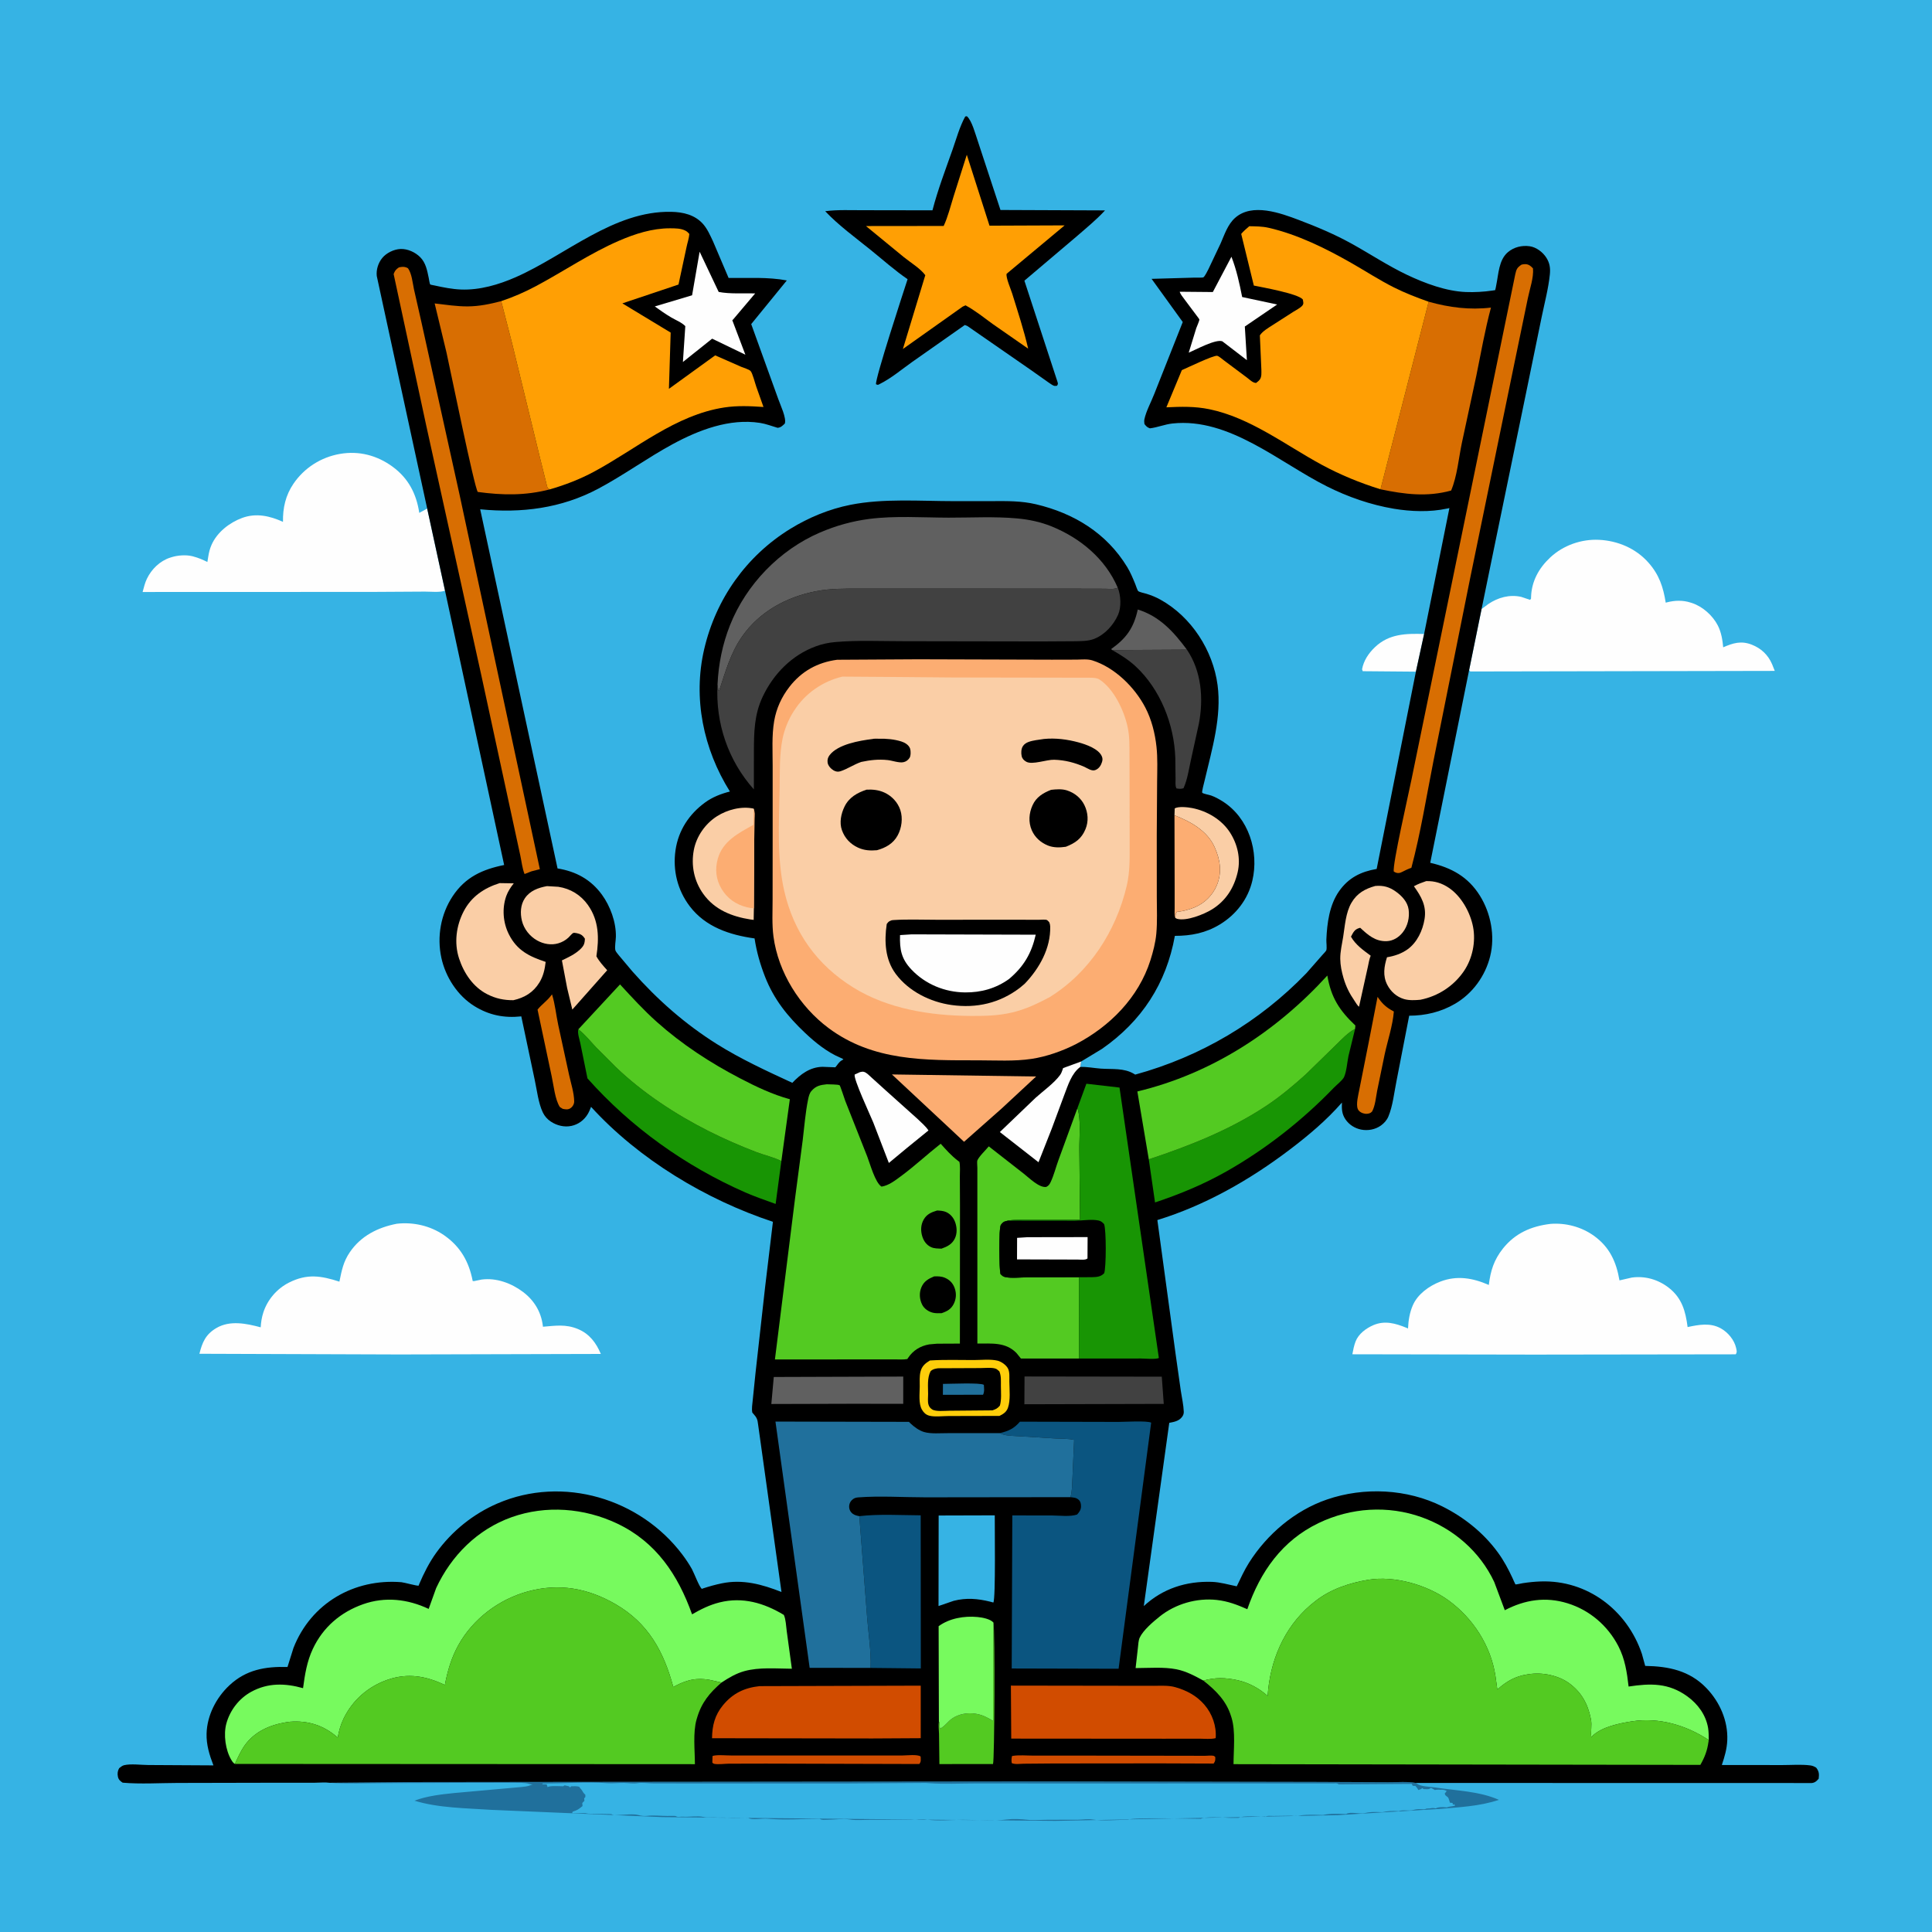<svg version="1.1" xmlns="http://www.w3.org/2000/svg" style="display: block;" viewBox="0 0 2048 2048" width="1024" height="1024">
<path transform="translate(0,0)" fill="rgb(54,179,228)" d="M -0 -0 L 2048 0 L 2048 2048 L -0 2048 L -0 -0 z"/>
<path transform="translate(0,0)" fill="rgb(254,254,254)" d="M 1500.91 711.977 L 1444.58 711.5 L 1443.84 709.5 C 1445.45 700.369 1450.77 692.459 1457.38 686.134 C 1472.36 671.798 1490.29 671.496 1509.61 672.051 L 1500.91 711.977 z"/>
<path transform="translate(0,0)" fill="rgb(32,112,156)" d="M 349.493 1889.83 L 430.422 1889.07 L 589.727 1888.88 L 1113.59 1888.34 L 1392.44 1888.87 L 1471.42 1889.22 C 1480.4 1889.33 1492.22 1888.23 1500.86 1890 L 1501.75 1890.63 C 1506.59 1894.13 1515.55 1893.88 1521.53 1894.8 C 1543.54 1898.19 1568.36 1898.74 1588.9 1907.91 C 1568.48 1914.81 1546.77 1915.7 1525.42 1917.57 L 1418.5 1924.1 L 1118.93 1930.2 L 701.843 1926.21 L 520.625 1918.51 C 494.247 1916.69 464.662 1916.61 439.312 1908.78 C 452.77 1903.78 467.302 1902.16 481.5 1900.69 L 528.156 1896.5 L 552.619 1894.31 C 555.468 1893.93 559.408 1893.75 562 1892.51 C 566.194 1890.5 574.547 1891.51 579.5 1891.51 L 580.49 1894.5 C 582.387 1892.64 593.753 1893.51 597 1893.51 L 598.5 1892.51 L 603 1893.51 L 604.25 1894.75 L 605.5 1893.51 C 608.367 1893.47 611.199 1893.26 613.995 1894.01 L 615 1895.51 C 616.04 1896.82 616.536 1897.07 617.458 1898.72 C 618.152 1899.96 618.566 1900.67 619.615 1901.72 L 620.49 1902.5 L 620.49 1905 L 619.25 1906.25 L 619.49 1909 L 617.25 1911.25 L 617.49 1914.5 C 615.527 1916.09 613.323 1917.96 610.995 1918.99 L 607 1920.49 L 606.5 1922 L 620.5 1922 C 625.108 1923.19 628.363 1922.45 633 1922.76 L 648 1923 C 650.332 1924.55 652.58 1923.98 655.345 1923.97 C 661.092 1923.95 671.208 1922.51 676.5 1924 C 679.772 1924.92 682.693 1925.31 686.174 1924.89 C 692.965 1924.06 700.585 1925.03 707.5 1925 C 710.365 1924.99 713.1 1924.85 716 1925 C 718.65 1926.77 720.968 1925.54 724 1925.76 C 730.578 1926.22 739.293 1924.63 745.5 1926 C 750.503 1927.11 753.997 1926.13 758.875 1926.61 C 762.244 1926.94 765.657 1926.44 769 1926.76 C 776.861 1927.5 785.08 1927.02 793 1927 C 797.089 1929.73 808.091 1927.36 813.25 1927.87 C 831.214 1929.63 850.852 1928.01 869 1928 C 871.352 1929.57 873.696 1929.01 876.483 1929.01 C 884.142 1929.02 893.655 1927.54 901 1928.74 C 907.768 1929.85 915.599 1929.04 922.546 1929.05 L 965.5 1929 C 970.814 1928.95 976.811 1927.9 982 1928.74 C 993.87 1930.68 1008.77 1929.05 1020.93 1929.05 C 1035.63 1929.04 1052.54 1930.65 1067 1928.76 C 1073.79 1927.87 1081.72 1928.25 1088.5 1929 C 1095.63 1929.79 1103.7 1929.05 1110.92 1929.05 L 1142.91 1928.98 C 1147.77 1928.89 1153.23 1927.96 1158 1928.74 C 1169.62 1930.64 1184.07 1929.03 1196 1929 C 1200.11 1926.26 1262.9 1928.08 1273 1928 C 1276.3 1925.8 1294.07 1926.3 1299 1926.76 C 1303.65 1927.19 1308.33 1927.02 1313 1927 C 1316.9 1924.4 1335.58 1925.7 1341 1926 C 1343.38 1924.41 1346.76 1925.01 1349.62 1925.01 L 1368 1924.76 C 1370.27 1924.71 1373.34 1925.47 1375.5 1925 C 1381.28 1923.73 1387 1923.75 1393 1923.75 L 1402.5 1924 C 1410.27 1922.15 1418.95 1922.7 1427 1923 C 1431.53 1919.98 1441.08 1923.36 1446.5 1922 C 1451.57 1920.73 1456.66 1920.65 1461.98 1920.91 L 1465.5 1921 C 1470.54 1919.86 1476.3 1919.35 1481.56 1919.87 L 1482.5 1920 C 1487.34 1917.93 1492.92 1920.08 1497.75 1918.75 C 1500.84 1917.9 1503.01 1917.62 1506.3 1917.82 L 1509.5 1918 C 1515.24 1916.99 1508.68 1917.39 1512.25 1917.14 L 1515.5 1917 C 1517.48 1916.73 1518.37 1916.44 1520.44 1916.72 L 1522 1917 C 1524.45 1915.37 1529.55 1915.57 1532.56 1915.87 L 1533.5 1916 C 1536.49 1914.72 1539.47 1915.03 1542.51 1914 L 1541.51 1912.5 C 1540.54 1913.13 1541.05 1912.99 1540.01 1912.99 L 1540 1911.5 L 1538.5 1911 L 1537.01 1910.99 L 1535.7 1906.81 C 1535.33 1905.33 1534.1 1904.54 1532.91 1903.65 C 1531.64 1902.7 1531.88 1902.49 1531.51 1901 C 1532.42 1900.13 1532.93 1899.64 1533.51 1898.5 C 1531.78 1897.65 1530.45 1897.21 1528.5 1897.21 L 1527 1897.24 C 1525.28 1897.17 1524.4 1896.98 1522.59 1897.23 L 1521 1897.49 C 1519.6 1896.58 1518.29 1895.9 1516.75 1895.25 C 1514.7 1897.29 1511.83 1896.49 1509 1896.49 L 1507.75 1895.49 C 1506.26 1896.68 1505.29 1896.94 1503.5 1897.49 C 1502.66 1895.8 1501.71 1894.69 1500.51 1893.25 L 1497.5 1893 L 1496.5 1891 L 1419 1891.49 C 1417.37 1889.88 1415.46 1890.5 1413.27 1890.51 L 1125.58 1890.53 L 1033.43 1890.51 C 1017.42 1890.51 1000.93 1891.38 985 1890.24 L 981.5 1890 L 897.925 1890.54 L 748.36 1890.54 L 693.146 1890.51 C 688.031 1890.5 680.875 1889.42 676.005 1890.21 C 670.962 1891.04 666.377 1890.05 661.415 1889.96 C 655.732 1889.86 649.594 1890.66 644 1890.24 C 621.344 1888.56 598.177 1890.66 575.5 1890.49 L 574.5 1891.49 C 570.386 1891.55 564.874 1892.29 560.999 1891.02 C 556.178 1889.45 549.598 1889.93 544.512 1889.79 L 498.562 1889.84 L 405.579 1890.18 C 386.972 1890.22 368.036 1891.06 349.493 1889.83 z"/>
<path transform="translate(0,0)" fill="rgb(254,254,254)" d="M 1570.53 645.597 L 1577.89 640.142 C 1588.11 633.324 1600.25 629.952 1612.5 632.697 L 1622 635.876 C 1623.26 634.069 1622.93 635.087 1622.99 633.043 C 1623.47 616.202 1631.23 602.198 1643.4 590.853 C 1657.16 578.032 1676.29 571.329 1695.03 572.235 C 1714.98 573.2 1734.07 581.314 1747.45 596.43 C 1758.76 609.206 1763.12 622.298 1765.73 638.859 L 1767.26 638.454 C 1775.43 636.356 1783.93 636.126 1792 638.739 L 1793.63 639.247 C 1804.83 642.911 1815.51 652.457 1820.89 662.901 C 1824.62 670.159 1825.91 678.124 1826.67 686.164 C 1837.1 681.646 1845.6 678.97 1856.83 683.322 C 1866.76 687.17 1874.28 694.183 1878.47 704.04 L 1881.33 711.192 L 1558.54 711.794 L 1557.34 710.27 L 1570.53 645.597 z"/>
<path transform="translate(0,0)" fill="rgb(254,254,254)" d="M 471.736 626.149 C 466.355 628.237 456.236 627.089 450.281 627.13 L 395.272 627.452 L 151.172 627.538 C 152.455 622.891 153.607 617.883 155.705 613.536 C 160.635 603.323 169.378 594.724 180.262 591.155 L 181.866 590.653 C 188.256 588.608 197.129 587.949 203.728 589.567 L 205 589.91 C 210.346 591.312 214.917 593.294 219.83 595.736 L 220.769 590 C 221.48 585.527 222.452 581.61 224.281 577.471 C 230.136 564.215 243.219 554.009 256.61 549.06 C 271.519 543.549 286.026 546.842 299.969 553.189 C 299.702 538.533 302.737 524.982 311.099 512.737 C 322.614 495.876 340.329 484.616 360.419 481.146 C 380.488 477.68 399.66 482.67 416.083 494.664 C 432.898 506.944 441.389 523.396 444.449 543.666 L 452.826 539.1 L 471.736 626.149 z"/>
<path transform="translate(0,0)" fill="rgb(0,0,0)" d="M 1023.19 123.5 L 1024.91 123.192 C 1030.28 127.773 1033.96 142.321 1036.37 149.126 L 1060.54 222.595 L 1171.36 223.038 C 1162.2 233.013 1151.48 241.705 1141.28 250.603 L 1085.9 297.533 L 1120.89 404.459 C 1121.59 406.923 1121.72 406.737 1120.5 408.924 C 1119.5 408.954 1118.47 409.239 1117.5 409.014 C 1115.85 408.634 1112.58 406.127 1111 405.095 L 1092.45 391.987 L 1025.5 345.61 C 1024.62 345.172 1023.64 344.87 1022.71 344.527 L 967.004 383.652 C 956.134 391.364 944.347 401.28 932.383 407.145 C 930.365 408.134 931.008 408.196 928.627 407.36 C 927.458 401.695 957.865 308.905 962.088 295.965 C 948.406 286.61 935.78 275.296 922.876 264.881 C 906.703 251.828 889.038 238.991 874.735 223.895 C 888.064 222.128 902.183 222.905 915.657 222.833 L 988.445 222.952 C 994.069 201.309 1002.22 179.886 1009.67 158.817 C 1013.77 147.217 1017.25 134.217 1023.19 123.5 z"/>
<path transform="translate(0,0)" fill="rgb(255,159,4)" d="M 1024.85 164.041 L 1048.91 239.227 L 1128.57 238.911 L 1067.05 290.241 C 1066.12 294.28 1071.54 306.562 1072.91 311 C 1078.91 330.351 1085.35 349.858 1089.9 369.593 L 1052.36 343.495 C 1043.05 336.709 1033.66 329.127 1023.5 323.663 L 1020.5 325.011 L 957.108 369.958 L 980.853 291.708 C 975.598 284.582 965.196 278.305 958.14 272.602 L 917.961 239.622 L 1000.33 239.53 C 1004.87 229.806 1007.62 218.429 1010.84 208.199 L 1024.85 164.041 z"/>
<path transform="translate(0,0)" fill="rgb(254,254,254)" d="M 1643.55 1297.37 C 1659.63 1296.07 1676.36 1300.49 1689.52 1309.91 C 1706.26 1321.9 1713.36 1337.6 1716.71 1357.26 L 1729.81 1354.27 C 1743.93 1352.31 1757.87 1356.38 1769.07 1365.15 C 1783.04 1376.1 1786.75 1390.02 1788.94 1406.74 C 1800.78 1404.24 1812.84 1401.89 1824.08 1408.09 C 1831.68 1412.29 1838.45 1420.35 1840.35 1428.91 C 1840.96 1431.66 1841.53 1433.28 1839.93 1435.64 L 1626.5 1435.94 L 1433.54 1435.59 C 1434.41 1431.01 1435.29 1426.37 1436.98 1422 C 1440.11 1413.93 1448.13 1408 1455.87 1404.69 C 1467.92 1399.54 1479.32 1402.8 1490.76 1407.47 L 1492.55 1408.22 C 1492.94 1399.77 1494.29 1391.26 1497.74 1383.46 C 1502.94 1371.7 1514.97 1363.13 1526.65 1358.6 C 1544.38 1351.73 1561.29 1354.69 1578.2 1362.1 C 1580 1347.15 1583.64 1335.51 1593.1 1323.6 C 1606.1 1307.24 1623.13 1299.83 1643.55 1297.37 z"/>
<path transform="translate(0,0)" fill="rgb(254,254,254)" d="M 420.564 1297.23 C 437.965 1295.22 456.067 1299.3 470.54 1309.27 C 488.032 1321.32 497.129 1337.39 501.083 1357.92 C 502.903 1358.09 502.053 1358.15 504.005 1357.71 L 510.5 1356.39 C 525.918 1354.28 542.042 1360.2 554.27 1369.4 C 566.095 1378.3 573.51 1390.36 575.4 1405.11 L 575.556 1406.4 C 588.945 1405.29 599.692 1403.47 612.618 1408.82 C 624.877 1413.9 631.937 1423.48 636.911 1435.24 L 423.5 1435.79 L 211.39 1435.06 C 214.406 1422.98 217.967 1414.47 229.349 1407.78 C 243.753 1399.31 261.167 1402.96 276.334 1407.01 C 276.663 1401.67 277.434 1396.61 279.066 1391.5 C 283.452 1377.76 293.576 1365.99 306.452 1359.53 C 325.639 1349.91 340.389 1352.35 359.78 1358.6 C 362.248 1346.68 363.895 1337.52 370.889 1327.29 C 382.697 1310.03 400.496 1301.15 420.564 1297.23 z"/>
<path transform="translate(0,0)" fill="rgb(0,0,0)" d="M 1509.61 672.051 L 1536.43 538.582 L 1535.48 538.794 L 1533.88 539.122 C 1515.89 543.036 1495.55 542.305 1477.46 539.261 C 1452.8 535.114 1428.71 526.703 1406.4 515.494 C 1355.78 490.068 1302.99 442.521 1243 448.901 C 1234.71 449.783 1227.17 453.072 1219 454.051 C 1215.97 453.038 1215.1 451.884 1213.15 449.5 C 1212.96 447.801 1212.75 446.2 1213.1 444.5 C 1214.94 435.755 1220.29 426.072 1223.57 417.606 L 1253.77 341.367 L 1220.74 295.594 L 1266.62 294.286 C 1268.06 294.235 1274.7 294.558 1275.67 293.96 C 1277.17 293.046 1280.06 287.142 1280.94 285.43 L 1293.97 257.91 C 1298.05 248.634 1301.35 238.106 1309.05 231.136 C 1327.23 214.678 1357.58 225.891 1377.25 233.348 C 1396.2 240.533 1414.61 248.28 1432.38 258.081 C 1452.22 269.03 1471.12 281.657 1491.63 291.404 C 1510.27 300.258 1532.99 308.741 1553.81 309.554 C 1563.11 309.917 1572.71 309.375 1581.9 308.03 C 1582.25 307.979 1584.93 307.576 1584.96 307.553 C 1585.16 307.372 1585.97 302.8 1586.09 302.209 C 1588.52 290.572 1588.71 275.66 1598.36 267.394 C 1604.74 261.924 1613.26 259.873 1621.5 261.028 C 1628.57 262.02 1635.48 267.309 1639.23 273.219 C 1642.86 278.946 1643.57 284.384 1642.9 291 C 1641.39 305.826 1637.26 321.313 1634.25 335.954 L 1617.89 415.605 L 1584.8 576.028 L 1570.53 645.597 L 1557.34 710.27 L 1516.11 914.6 C 1538.61 919.785 1556.27 929.418 1568.78 949.511 C 1580.37 968.112 1584.96 992.197 1579.66 1013.63 C 1574.5 1034.5 1561.13 1053.06 1542.5 1063.98 C 1527.56 1072.74 1511.01 1076.66 1493.8 1076.69 L 1480.35 1145.9 C 1477.88 1157.99 1476.47 1172.37 1471.69 1183.67 C 1470.08 1187.47 1467.18 1190.68 1463.86 1193.08 C 1457.86 1197.39 1450.06 1198.82 1442.86 1197.41 C 1436.17 1196.09 1430.12 1192.25 1426.26 1186.58 C 1422.36 1180.83 1422.21 1175.46 1422.51 1168.75 C 1406.08 1187.61 1386.94 1203.65 1367.06 1218.73 C 1324.95 1250.67 1277.53 1277.76 1226.85 1293.31 L 1246.24 1435.67 L 1251.74 1474.5 C 1252.83 1481.7 1254.59 1489.22 1254.85 1496.5 C 1254.93 1498.77 1254.15 1500.65 1252.71 1502.39 C 1249.29 1506.54 1244.45 1507.3 1239.47 1508.27 L 1212.47 1702.52 C 1232.55 1683.9 1257.51 1675.94 1284.67 1676.84 C 1293.55 1677.14 1302.32 1679.82 1311.01 1681.56 C 1315.11 1673.05 1319 1664.46 1324.06 1656.46 C 1343.26 1626.19 1372.58 1601.23 1406.69 1589.52 C 1446.06 1576.01 1491.58 1578.23 1528.87 1596.83 C 1551.85 1608.29 1572.48 1624.72 1587.69 1645.5 C 1594.08 1654.22 1598.79 1663.06 1603.34 1672.84 C 1603.61 1673.42 1606.21 1679.44 1606.44 1679.55 C 1606.94 1679.79 1613.22 1678.39 1614.12 1678.25 C 1620.44 1677.26 1626.79 1676.62 1633.19 1676.4 C 1682.75 1674.71 1724.88 1706.87 1740.51 1753.26 L 1743.98 1765.93 C 1768.8 1766.34 1791.06 1770.89 1808.92 1789.49 C 1822.99 1804.14 1831.79 1824.04 1830.99 1844.55 C 1830.62 1853.93 1828.18 1862.14 1825.2 1870.97 L 1889.23 1871.04 C 1898.83 1871.07 1909.54 1870.15 1919.02 1871.41 C 1921.46 1871.73 1923.12 1872.52 1925.21 1873.76 C 1928.38 1877.79 1928.43 1880.66 1927.87 1885.5 C 1925.69 1888 1923.97 1889.73 1920.5 1890.09 L 1500.86 1890 C 1492.22 1888.23 1480.4 1889.33 1471.42 1889.22 L 1392.44 1888.87 L 1113.59 1888.34 L 589.727 1888.88 L 430.422 1889.07 L 349.493 1889.83 C 344.684 1889.12 338.894 1889.76 333.941 1889.76 L 300.503 1889.76 L 188.112 1890 C 168.997 1890.05 149.06 1891.35 130.05 1889.72 C 127.584 1888.15 125.663 1886.52 125.02 1883.5 C 124.316 1880.2 124.623 1877.2 126.336 1874.33 C 127.866 1873.16 129.602 1871.64 131.529 1871.18 C 138.657 1869.46 149.68 1870.95 157.139 1870.99 L 226.253 1871.38 C 222.03 1860.44 218.644 1849.48 218.987 1837.63 C 219.544 1818.31 229.189 1799.62 243.134 1786.55 C 260.838 1769.95 281.264 1766.4 304.759 1767.08 L 311.083 1746.93 C 329.651 1699.45 375.356 1673.14 425.5 1677.2 C 428.312 1677.43 442.436 1681.39 443.675 1680.84 C 444.103 1680.65 444.038 1679.98 444.223 1679.55 C 449.271 1667.74 455.016 1656.24 462.56 1645.81 C 479.093 1622.97 501.538 1604.85 527.448 1593.69 C 596.626 1563.88 678.551 1588.37 723.446 1648.07 C 727.114 1652.95 730.52 1658.05 733.5 1663.38 C 735.497 1666.96 741.541 1682.89 744 1684.2 C 744.286 1684.35 744.614 1684 744.921 1683.89 C 751.633 1681.68 758.101 1679.86 765.005 1678.43 C 787.223 1673.81 807.852 1679.44 828.408 1687.59 L 803.615 1510.02 C 803.033 1504.6 802.161 1502.63 798.557 1498.62 L 797.503 1497.47 C 796.581 1493.33 797.573 1488.32 797.936 1484.08 L 800.904 1455.2 L 811.046 1364.36 L 819.332 1295.16 C 748.245 1271.66 677.155 1228.86 626.56 1173.31 C 625.515 1175.94 624.46 1178.59 623.002 1181.02 C 619.181 1187.39 613.049 1191.95 605.727 1193.51 C 598.22 1195.11 590.349 1193.15 584 1188.99 C 580.307 1186.58 577.289 1183.21 575.402 1179.22 C 570.61 1169.07 569.201 1155.66 566.796 1144.59 L 552.596 1077.4 C 534.457 1079.35 518.415 1076.16 502.914 1066.55 C 485.022 1055.46 472.326 1035.79 467.872 1015.36 C 463.003 993.014 467.224 969.051 479.888 949.966 C 493.331 929.709 511.426 921.59 534.417 916.935 L 471.736 626.149 L 452.826 539.1 L 399.392 292.582 C 398.67 285.875 400.904 278.756 405.147 273.538 C 409.546 268.128 417.544 264.232 424.5 263.94 C 432.057 263.622 440.213 267.366 445.454 272.651 C 451.373 278.618 452.803 286.621 454.452 294.531 C 454.708 295.759 455.406 300.855 456.115 301.596 C 456.344 301.835 460.469 302.574 460.883 302.665 C 469.987 304.659 479.28 306.525 488.613 306.895 C 508.558 307.686 528.689 301.746 546.778 293.792 C 599.867 270.449 650.645 223.219 711.637 224.544 C 724.125 224.815 736.484 227.634 745.173 237.354 C 749.879 242.618 752.78 249.47 755.801 255.787 L 772.344 294.649 C 792.472 294.872 814.26 293.475 834.049 297.28 L 796.316 343.563 L 824.994 423 C 827.169 429.266 833.888 443.088 831.929 449 C 829.442 451.325 827.863 453.158 824.287 453.5 C 818.133 451.695 811.902 449.253 805.555 448.273 C 773.283 443.292 740.636 455.839 712.761 470.976 C 685.928 485.547 661.152 503.692 634.174 518.047 C 594.977 538.904 552.692 544.152 509.022 539.875 L 591.025 920.582 C 610.474 923.687 626.344 932.317 638.03 948.34 C 646.965 960.59 653.157 977.572 652.863 992.926 C 652.783 997.082 651.482 1003.32 652.297 1007.26 C 652.589 1008.68 655.198 1011.64 656.188 1012.91 L 670.398 1029.79 C 696.894 1059.74 726.085 1085.51 760 1106.8 C 785.299 1122.68 812.804 1135.32 839.874 1147.84 C 848.605 1138.7 858.678 1131.12 871.915 1130.87 L 885.5 1131.4 C 888.069 1128.51 888.967 1125.93 892.5 1123.93 L 894.082 1123 C 892.787 1121.95 891.934 1121.69 890.409 1121.04 C 876.886 1115.32 864.223 1105.13 853.632 1095.13 C 834.93 1077.46 820.385 1059.48 810.934 1035.28 C 805.813 1022.16 801.956 1008.71 799.878 994.767 C 773.596 991.107 747.897 982.694 731.182 960.699 C 718.177 943.586 713.021 922.578 716.054 901.386 C 719.066 880.347 730.382 863.097 747.424 850.652 C 755.232 844.95 764.408 841.399 773.736 839.047 C 745.538 794.007 734.364 740.109 746.503 688.022 C 758.902 634.816 791.185 589.266 837.799 560.56 C 857.309 548.546 879.09 539.576 901.592 535.109 C 936.55 528.169 975.304 531.214 1010.83 531.229 L 1052.11 531.202 C 1067.75 531.114 1082.84 530.935 1098.17 534.551 C 1138.39 544.04 1173.05 565.16 1194.86 601.045 C 1198.37 606.815 1200.88 612.94 1203.44 619.17 C 1204.02 620.6 1205.71 625.898 1206.59 626.613 C 1208.04 627.778 1213.28 628.809 1215.36 629.451 C 1220.52 631.041 1225.29 632.986 1230.02 635.607 C 1262.86 653.784 1285.77 689.267 1290.68 726.219 C 1295.13 759.741 1284.81 794.051 1277.17 826.474 C 1276.25 830.365 1273.65 839.796 1274.46 840.41 C 1276.04 841.61 1281.76 842.524 1283.93 843.304 C 1288.12 844.806 1292.2 847.066 1295.97 849.441 C 1323.7 866.954 1334.86 902.719 1327.5 933.722 C 1322.86 953.3 1310.22 969.573 1293.08 979.971 C 1278.14 989.033 1262.74 992.043 1245.4 992.05 C 1236.38 1042.45 1210.35 1082.47 1168.26 1111.79 L 1146.05 1125.24 C 1145.76 1127.11 1145.61 1129.17 1145.1 1130.98 C 1152.65 1130.77 1159.45 1132.24 1166.89 1132.78 C 1179.02 1133.66 1191.44 1131.89 1202.24 1138.43 L 1203.36 1139.13 C 1272.69 1120.1 1334.96 1083.35 1384.86 1031.59 L 1401.71 1012.39 C 1402.57 1011.37 1405.61 1008.39 1405.96 1007.29 C 1406.73 1004.85 1405.88 998.818 1406 996 C 1406.73 978.58 1409.25 959.228 1419.55 944.608 C 1429.54 930.449 1442.55 923.991 1459.32 921.118 L 1500.91 711.977 L 1509.61 672.051 z"/>
<path transform="translate(0,0)" fill="rgb(209,76,0)" d="M 1072.74 1861.5 L 1073.78 1861.28 C 1080.42 1860.22 1088.46 1861.02 1095.25 1861.01 L 1140.47 1861 L 1253.97 1861.17 L 1277.41 1861.22 C 1279.85 1861.22 1284.24 1860.64 1286.5 1861.24 C 1287.19 1861.42 1287.66 1862.08 1288.24 1862.5 C 1288.24 1865.9 1288.52 1866.58 1286.5 1869.46 L 1229.16 1869.25 L 1116.58 1869.36 L 1085.32 1869.62 C 1081.73 1869.66 1075.73 1870.58 1072.5 1868.95 C 1072.04 1866.08 1072.2 1864.29 1072.74 1861.5 z"/>
<path transform="translate(0,0)" fill="rgb(96,96,96)" d="M 1179.04 689.093 C 1178.27 688.621 1178.69 688.948 1177.92 687.985 C 1194 676.573 1201.83 665.582 1206.08 646.116 C 1229.25 653.254 1244.06 669.687 1258.18 688.667 L 1179.04 689.093 z"/>
<path transform="translate(0,0)" fill="rgb(209,76,0)" d="M 755.31 1861.5 C 756.257 1861.16 756.4 1861.06 757.551 1860.9 C 762.848 1860.15 769.289 1860.87 774.684 1860.87 L 815.489 1860.88 L 956.621 1860.88 C 961.314 1860.87 972.7 1859.42 975.933 1862 C 975.987 1865.42 976.649 1867.18 974.5 1869.93 L 811.931 1869.49 L 772.654 1869.58 C 768.149 1869.61 761.297 1870.62 757 1869.73 C 756.258 1869.57 755.725 1868.91 755.088 1868.5 L 755.31 1861.5 z"/>
<path transform="translate(0,0)" fill="rgb(216,110,2)" d="M 585.143 1054.02 C 588.393 1064.2 589.499 1075.99 591.755 1086.48 L 603.208 1139.23 C 605.132 1148 608.566 1158.53 608.673 1167.5 C 608.708 1170.41 606.977 1173.33 604.5 1174.88 C 601.885 1176.52 599.31 1175.96 596.5 1175.41 L 593.5 1173.53 C 588.317 1165.67 586.866 1150.26 584.804 1140.93 L 569.824 1070.23 C 574.014 1064.93 579.746 1061.14 584.026 1055.51 L 585.143 1054.02 z"/>
<path transform="translate(0,0)" fill="rgb(216,110,2)" d="M 1460.26 1056.71 L 1460.88 1057.58 L 1461.92 1059 C 1465.95 1064.65 1470.28 1068.3 1476.34 1071.58 L 1477.54 1072.22 C 1476.39 1087.1 1470.89 1103.25 1467.74 1117.96 L 1459.88 1156.09 C 1458.49 1163.19 1457.89 1171.83 1454.5 1178.21 L 1453.05 1179.5 C 1451.61 1180.53 1448.77 1180.87 1447.09 1180.63 C 1444.12 1180.2 1440.66 1178.63 1439.36 1175.67 C 1437.15 1170.63 1439.97 1160.25 1440.94 1155 L 1451.05 1104.11 L 1460.26 1056.71 z"/>
<path transform="translate(0,0)" fill="rgb(250,206,166)" d="M 1245 864.243 L 1245.23 857 C 1249.04 854.53 1259.16 855.683 1263.75 856.577 C 1279.6 859.66 1295.08 868.825 1303.86 882.5 C 1311.84 894.922 1315.34 910.041 1311.97 924.594 C 1308.1 941.277 1299.34 955.054 1284.62 964.08 C 1276.25 969.218 1257.61 976.791 1247.62 973.959 L 1245.88 973.06 C 1246.14 970.52 1245.85 968.663 1247.5 966.637 C 1253.95 965.975 1260.27 964.328 1266.27 961.858 C 1276.95 957.462 1285.59 948.885 1289.96 938.195 C 1295.6 924.412 1293.38 911.084 1287.5 897.919 C 1279.77 880.587 1261.88 870.823 1245 864.243 z"/>
<path transform="translate(0,0)" fill="rgb(83,202,34)" d="M 1053.13 1720.03 C 1054.81 1729.03 1054.29 1866.91 1052.62 1869.95 L 995.804 1870 L 995.407 1838 C 995.357 1834.23 994.553 1828.83 995.27 1825.23 L 995.739 1825.37 L 996.357 1832.5 C 1000.98 1830.53 1004.66 1825.07 1008.82 1822.05 C 1015.8 1816.98 1025.7 1815.17 1034.08 1816.62 L 1035.5 1816.88 C 1041.93 1818 1047.19 1820.91 1052.72 1824.27 L 1053.13 1720.03 z"/>
<path transform="translate(0,0)" fill="rgb(254,254,254)" d="M 1146.05 1125.24 C 1145.76 1127.11 1145.61 1129.17 1145.1 1130.98 C 1135.6 1138.22 1132.18 1150.4 1128 1161.14 L 1114.88 1196.48 L 1100.86 1232.03 L 1059.88 1200.02 L 1097.79 1163.69 C 1105.95 1156.35 1117.18 1148.4 1123.66 1139.65 C 1125.03 1137.8 1125.83 1135.54 1126.55 1133.37 L 1126.92 1132.22 L 1146.05 1125.24 z"/>
<path transform="translate(0,0)" fill="rgb(254,254,254)" d="M 911.605 1136.5 C 912.977 1136.2 914.484 1135.81 915.883 1136.23 C 918.775 1137.11 921.631 1140.24 923.861 1142.25 L 938.863 1155.83 L 972.716 1186.18 C 976.45 1189.84 981.406 1193.94 984.218 1198.33 L 960.933 1217.25 L 942.225 1232.79 L 925.684 1189.83 C 922.474 1181.99 904.538 1143.64 906 1139.04 L 911.605 1136.5 z"/>
<path transform="translate(0,0)" fill="rgb(252,173,114)" d="M 1245 864.243 C 1261.88 870.823 1279.77 880.587 1287.5 897.919 C 1293.38 911.084 1295.6 924.412 1289.96 938.195 C 1285.59 948.885 1276.95 957.462 1266.27 961.858 C 1260.27 964.328 1253.95 965.975 1247.5 966.637 C 1245.85 968.663 1246.14 970.52 1245.88 973.06 C 1244.76 969.776 1245.19 966.058 1245.18 962.628 L 1245.18 941.751 L 1245 864.243 z"/>
<path transform="translate(0,0)" fill="rgb(96,96,96)" d="M 869.221 1459.5 L 957.484 1459.22 L 957.46 1488.13 L 906.5 1488.05 L 817.651 1488.3 L 820.233 1459.66 L 869.221 1459.5 z"/>
<path transform="translate(0,0)" fill="rgb(65,65,65)" d="M 1086.05 1459.12 L 1231.54 1459.34 L 1233.63 1488.19 L 1085.88 1488.57 L 1086.05 1459.12 z"/>
<path transform="translate(0,0)" fill="rgb(250,206,166)" d="M 1457.87 939.153 C 1466.45 938.406 1472.86 940.202 1479.84 945.242 C 1486.11 949.767 1492.06 956.078 1493.18 964.035 C 1494.39 972.571 1492.27 981.722 1486.86 988.5 C 1482.73 993.669 1476.73 997.422 1470 997.68 C 1457.97 998.143 1450.07 991.141 1441.9 983.5 L 1440.53 983.86 C 1435.62 985.431 1434.42 988.627 1432.09 992.927 C 1437.05 1001.65 1445.08 1007.22 1452.99 1013.07 C 1451.48 1016.64 1450.89 1020.73 1450.06 1024.52 L 1440.63 1067.16 C 1438.92 1066.05 1437.1 1062.71 1435.88 1060.95 C 1430.55 1053.24 1426.82 1045.81 1424.18 1036.78 C 1422.23 1030.14 1420.83 1023.37 1420.73 1016.43 C 1420.63 1008.81 1422.61 1000.66 1423.81 993.142 C 1425.69 981.346 1426.46 967.487 1432.61 956.96 C 1438.51 946.835 1447.02 942.17 1457.87 939.153 z"/>
<path transform="translate(0,0)" fill="rgb(254,254,254)" d="M 1305.37 272.164 C 1310.72 285.847 1313.92 300.484 1316.74 314.859 L 1353.81 322.789 L 1319.57 346.131 L 1321.75 381.773 L 1295.75 361.813 C 1288.74 359.105 1267.27 370.867 1260.1 373.847 L 1268.1 347.845 C 1268.63 346.351 1271.55 339.722 1271.38 338.697 C 1271.26 338.041 1268.97 335.239 1268.48 334.542 L 1255.23 316.821 C 1253.61 314.553 1251.27 311.918 1250.55 309.247 L 1285.65 309.571 L 1305.37 272.164 z"/>
<path transform="translate(0,0)" fill="rgb(254,254,254)" d="M 741.637 266.827 L 761.823 309.454 C 773.637 311.783 788.358 310.68 800.518 311.015 L 777.237 338.554 L 776.274 339.468 L 790.123 375.996 L 754.897 359 L 723.912 383.736 L 726.454 345.737 C 722.821 341.865 716.197 339.257 711.566 336.525 C 705.508 332.952 699.804 328.946 694.101 324.836 L 733.641 313.019 L 741.637 266.827 z"/>
<path transform="translate(0,0)" fill="rgb(252,173,114)" d="M 945.47 1138.95 L 1098.32 1141.15 L 1061.71 1175.15 L 1021.94 1210.33 L 945.47 1138.95 z"/>
<path transform="translate(0,0)" fill="rgb(65,65,65)" d="M 1258.18 688.667 C 1273.68 711.549 1275.9 740.513 1270.88 767.04 L 1262.37 805.837 C 1260.24 815.559 1258.68 826.498 1254.57 835.571 C 1251.67 836.47 1250.01 836.207 1247.08 835.762 C 1245.58 832.769 1246.17 828.692 1246.14 825.409 L 1245.87 803.5 C 1244.74 768.092 1230.02 730.602 1203.69 706.249 C 1196.28 699.397 1187.76 694.103 1179.04 689.093 L 1258.18 688.667 z"/>
<path transform="translate(0,0)" fill="rgb(54,179,228)" d="M 995.019 1606.5 L 1054.5 1606.33 C 1054.35 1616.36 1055.58 1694.52 1053 1698.74 L 1049.61 1697.83 C 1036.5 1694.58 1024.22 1693.54 1011 1696.93 L 994.876 1702.45 L 995.019 1606.5 z"/>
<path transform="translate(0,0)" fill="rgb(254,206,11)" d="M 985.77 1442.16 C 1001.12 1441.15 1016.8 1441.72 1032.18 1441.71 C 1039.99 1441.71 1049.79 1440.56 1057.3 1442.33 C 1061.43 1443.31 1066.53 1446.87 1068.5 1450.67 C 1070.47 1454.49 1069.91 1460.17 1069.95 1464.37 C 1070.04 1472.83 1071.33 1484.3 1068.45 1492.36 C 1066.87 1496.79 1063.53 1498.95 1059.48 1500.92 L 1005.65 1501.05 C 999.543 1501.04 990.499 1502.23 984.883 1500.62 C 981.333 1499.61 979.165 1497.44 977.34 1494.34 C 973.49 1487.8 974.947 1477.17 974.966 1469.77 C 974.979 1464.69 974.515 1458.95 975.775 1454 C 977.269 1448.13 980.753 1445.21 985.77 1442.16 z"/>
<path transform="translate(0,0)" fill="rgb(0,0,0)" d="M 994.49 1450.4 L 1039.28 1450.21 C 1043.52 1450.21 1052.12 1449.25 1056 1451.07 C 1057.07 1451.57 1058.39 1452.95 1059.35 1453.7 C 1061.49 1458.66 1060.93 1464.23 1060.99 1469.55 C 1061.05 1476.25 1061.76 1483.52 1059.93 1490 C 1057.45 1492.98 1055.63 1493.81 1051.99 1495.04 L 1006.22 1495.44 C 1001.64 1495.46 991.82 1496.58 988.043 1494 C 985.928 1492.56 984.826 1491.13 984.152 1488.68 C 983.293 1485.54 983.83 1481.02 983.836 1477.77 C 983.849 1469.85 982.712 1460.69 986.49 1453.5 C 989.071 1451.17 991.206 1450.93 994.49 1450.4 z"/>
<path transform="translate(0,0)" fill="rgb(32,112,156)" d="M 999.573 1466.99 C 1006.39 1466.99 1039.49 1465.47 1042.94 1468 C 1043.14 1471.59 1043.75 1475.2 1042.05 1478.5 L 999.491 1478.54 L 999.573 1466.99 z"/>
<path transform="translate(0,0)" fill="rgb(250,206,166)" d="M 579.826 939.324 L 591.788 940.03 C 604.727 941.947 615.721 948.728 623.27 959.386 C 634.992 975.935 635.141 994.528 632.212 1013.69 C 635.236 1019.29 639.45 1023.78 643.641 1028.5 L 606.69 1070.19 L 601.19 1047.31 L 595.651 1018.06 C 602.466 1014.78 609.167 1011.75 614.778 1006.54 C 618.882 1002.73 619.855 1000.33 620.007 995 C 618.549 992.903 617.486 991.498 615.142 990.361 C 613.836 989.727 608.791 988.309 607.5 989.052 C 606.032 989.897 603.946 992.608 602.595 993.853 C 599.44 996.762 595.982 998.717 591.86 999.95 C 584.368 1002.19 576.184 1000.73 569.44 996.956 C 561.586 992.564 555.365 984.805 553.239 976 C 551.326 968.079 551.703 959.136 556.35 952.24 C 561.822 944.122 570.665 941.019 579.826 939.324 z"/>
<path transform="translate(0,0)" fill="rgb(119,250,94)" d="M 995.27 1825.23 L 994.991 1723.82 C 1006.56 1715.4 1022.14 1712.77 1036.22 1714.1 C 1041.22 1714.58 1049.81 1716.12 1053.13 1720.03 L 1052.72 1824.27 C 1047.19 1820.91 1041.93 1818 1035.5 1816.88 L 1034.08 1816.62 C 1025.7 1815.17 1015.8 1816.98 1008.82 1822.05 C 1004.66 1825.07 1000.98 1830.53 996.357 1832.5 L 995.739 1825.37 L 995.27 1825.23 z"/>
<path transform="translate(0,0)" fill="rgb(250,206,166)" d="M 799.15 962.831 L 798.929 975.134 L 795.607 974.701 C 775.887 971.597 757.675 964.481 745.61 947.739 C 735.786 934.106 732.381 917.506 735.481 901.068 C 738.223 886.522 747.628 873.116 760.069 865.224 C 771.021 858.276 785.987 854.336 798.837 857.146 C 800.343 860.561 799.78 864.534 799.747 868.196 L 799.526 891.261 L 799.15 962.831 z"/>
<path transform="translate(0,0)" fill="rgb(252,173,114)" d="M 798.837 857.146 C 800.343 860.561 799.78 864.534 799.747 868.196 L 799.526 891.261 L 799.15 962.831 C 796.667 962.626 794.218 962.352 791.795 961.749 C 780.085 958.839 770.784 952.367 764.68 941.934 C 758.922 932.092 757.819 921.313 760.867 910.375 C 766.114 891.55 782.947 883.105 798.617 874.379 L 798.837 857.146 z"/>
<path transform="translate(0,0)" fill="rgb(250,206,166)" d="M 529.685 936.13 L 544.609 936.378 C 541.478 940.289 538.382 945.001 536.693 949.741 C 532.024 962.839 533.185 978.014 539.43 990.414 C 548.094 1007.62 561.084 1013.87 578.427 1019.66 C 577.547 1027.41 575.944 1034.68 571.833 1041.42 C 565.356 1052.04 556.073 1057.57 544.206 1060.26 C 534.161 1060.29 525.719 1058.57 516.704 1054.03 C 501.641 1046.45 491.762 1031.71 486.617 1016.01 C 481.216 999.529 483.604 981.268 491.535 966.029 C 499.689 950.36 513.169 941.315 529.685 936.13 z"/>
<path transform="translate(0,0)" fill="rgb(250,206,166)" d="M 1511.78 934.019 C 1520.73 933.718 1528.39 936.132 1535.83 941.126 C 1549.05 949.999 1558.52 967.093 1561.5 982.485 C 1564.54 998.193 1560.88 1016.01 1551.91 1029.26 C 1541.1 1045.22 1524.41 1056.05 1505.63 1059.79 C 1500.18 1060.31 1493.62 1060.62 1488.31 1059.04 C 1480.44 1056.69 1474.2 1051.1 1470.5 1043.83 C 1465.62 1034.25 1467.2 1024.46 1470.27 1014.73 C 1478.07 1013.49 1485.8 1010.89 1492.24 1006.21 C 1502.26 998.94 1508.1 986.32 1510.07 974.34 C 1512.39 960.271 1506.62 950.399 1498.79 939.447 C 1503.01 937.12 1507.24 935.57 1511.78 934.019 z"/>
<path transform="translate(0,0)" fill="rgb(24,149,4)" d="M 1217.77 1228.95 C 1261.3 1214.51 1304.17 1197.57 1342.58 1172.05 C 1357.28 1162.28 1371.18 1150.63 1384.27 1138.8 L 1416.34 1107.5 C 1422.29 1101.68 1428.99 1094.43 1436.45 1090.66 L 1429.4 1119.57 C 1428.06 1126.2 1427.45 1135.63 1424.78 1141.67 C 1423.32 1144.97 1416.63 1150.23 1413.82 1153.15 C 1380.79 1187.47 1341.63 1218.23 1300.15 1241.71 C 1275.8 1255.49 1250.86 1265.8 1224.38 1274.65 L 1217.77 1228.95 z"/>
<path transform="translate(0,0)" fill="rgb(24,149,4)" d="M 613.112 1091.08 L 614.516 1092.23 C 620.755 1097.41 626.381 1104.32 631.935 1110.26 L 652.928 1131.26 C 681.11 1158.28 716.206 1181.39 751 1198.92 C 767.608 1207.28 784.531 1214.68 801.894 1221.32 C 810.328 1224.55 820.406 1226.67 828.269 1230.8 L 822.204 1276.24 C 811.382 1272.24 800.537 1268.66 789.951 1264 C 726.381 1236 668.896 1195.07 622.734 1143.13 L 615.122 1105.68 C 614.309 1101.73 611.851 1094.86 613.112 1091.08 z"/>
<path transform="translate(0,0)" fill="rgb(11,85,128)" d="M 910.913 1607.19 C 931.851 1604.75 954.876 1606.21 975.977 1606.3 L 976.095 1768.63 L 922.873 1768.06 C 923.557 1750.87 920.649 1732.84 919.282 1715.67 L 910.913 1607.19 z"/>
<path transform="translate(0,0)" fill="rgb(209,76,0)" d="M 1071.59 1786.81 L 1187.84 1786.98 L 1223.09 1787.03 C 1230.59 1787.02 1238.86 1786.41 1246.1 1788.54 C 1258.19 1792.1 1268.39 1797.43 1276.77 1807.14 C 1285.08 1816.76 1289.67 1829.84 1288.68 1842.5 C 1283.58 1843.88 1276.89 1843.06 1271.59 1843.07 L 1234.35 1843.12 L 1071.95 1843 L 1071.59 1786.81 z"/>
<path transform="translate(0,0)" fill="rgb(209,76,0)" d="M 805.201 1787.37 L 976.027 1786.87 L 976.016 1842.56 L 924.75 1842.85 L 754.773 1842.59 C 754.965 1829.14 757.709 1818.13 766.419 1807.56 C 776.873 1794.88 789.196 1789.1 805.201 1787.37 z"/>
<path transform="translate(0,0)" fill="rgb(216,110,2)" d="M 422.773 283.5 L 424.107 283.175 C 427.234 282.616 429.768 282.683 432.5 284.406 C 436.545 289.972 437.354 299.75 438.775 306.415 L 446.593 340.904 L 487.157 524.426 L 572.267 921.354 L 563.385 923.649 L 556.068 926.514 C 553.654 920.677 552.933 913.304 551.592 907.063 L 542.411 864.642 L 510.419 716.75 L 451.784 450.905 L 417.27 290.5 C 418.625 286.943 419.622 285.659 422.773 283.5 z"/>
<path transform="translate(0,0)" fill="rgb(216,110,2)" d="M 1612.95 280.5 C 1614.28 280.249 1615.63 279.943 1617 279.999 C 1620.58 280.145 1622.72 282.007 1625.04 284.5 C 1625.91 294.465 1621.59 306.204 1619.59 316.083 L 1604.8 387.625 L 1558.52 612.447 L 1519.54 806.61 C 1512.12 844.122 1505.95 882.931 1496.13 919.873 C 1492.73 921 1489.6 922.644 1486.4 924.229 C 1485.49 924.651 1484.49 925.174 1483.5 925.354 C 1481.16 925.78 1479.43 925.092 1477.5 923.89 C 1475.77 917.148 1493.24 841.345 1496.18 826.566 L 1606.24 290.798 C 1607.41 285.394 1608.27 283.552 1612.95 280.5 z"/>
<path transform="translate(0,0)" fill="rgb(216,110,2)" d="M 1514.44 319.846 C 1536.37 325.968 1557.76 328.737 1580.49 326.068 C 1574.11 349.824 1569.88 374.158 1564.97 398.258 L 1549.64 469.52 C 1546.24 485.73 1544.68 504.776 1538.26 520.008 C 1512.67 527.028 1488.87 523.976 1463.39 518.668 L 1514.44 319.846 z"/>
<path transform="translate(0,0)" fill="rgb(216,110,2)" d="M 582.822 518.761 C 556.774 525.482 532.874 525.047 506.501 521.495 C 503.041 518.117 477.171 391.044 473.287 373.629 L 460.757 321.659 C 472.307 322.997 484.361 324.888 496 324.788 C 508.261 324.683 519.527 322.29 531.309 319.207 L 542.977 364.5 L 572.632 486.227 L 578.882 511.31 C 579.304 512.779 579.838 516.097 580.671 517.244 C 581.187 517.954 582.105 518.255 582.822 518.761 z"/>
<path transform="translate(0,0)" fill="rgb(83,202,34)" d="M 613.112 1091.08 L 657.246 1043.51 C 669.794 1057.14 682.367 1070.88 696.203 1083.23 C 722.958 1107.1 752.82 1126.59 784.593 1143.12 C 801.39 1151.87 818.936 1160.27 837.268 1165.23 L 828.269 1230.8 C 820.406 1226.67 810.328 1224.55 801.894 1221.32 C 784.531 1214.68 767.608 1207.28 751 1198.92 C 716.206 1181.39 681.11 1158.28 652.928 1131.26 L 631.935 1110.26 C 626.381 1104.32 620.755 1097.41 614.516 1092.23 L 613.112 1091.08 z"/>
<path transform="translate(0,0)" fill="rgb(83,202,34)" d="M 1217.77 1228.95 L 1205.65 1157 C 1284.28 1138.16 1352.89 1093.49 1407.03 1034.12 C 1410.96 1057.36 1419.78 1071.08 1436.76 1087.08 L 1436.45 1090.66 C 1428.99 1094.43 1422.29 1101.68 1416.34 1107.5 L 1384.27 1138.8 C 1371.18 1150.63 1357.28 1162.28 1342.58 1172.05 C 1304.17 1197.57 1261.3 1214.51 1217.77 1228.95 z"/>
<path transform="translate(0,0)" fill="rgb(83,202,34)" d="M 1142.16 1174.57 C 1146.07 1186.93 1144.03 1204.95 1144.15 1218.02 L 1144.88 1293.1 L 1093.52 1293.07 C 1085.54 1293.13 1076.55 1292.42 1068.74 1293.91 C 1064.88 1294.66 1063.06 1295.17 1060.89 1298.59 C 1058.58 1302.23 1059.06 1345.17 1060.57 1350.5 C 1062.27 1352.16 1063.1 1353.21 1065.51 1353.74 C 1072.08 1355.19 1081.19 1354.05 1088.13 1354.05 L 1143.81 1353.91 L 1143.91 1440.11 L 1082.22 1440.1 L 1077.44 1434.21 C 1065.91 1422.44 1051.16 1424.34 1036.06 1424.23 L 1036.04 1264.76 L 1036.04 1237.84 C 1036.04 1236.17 1035.53 1231.35 1036.04 1230.11 C 1037.86 1225.75 1044.97 1219.12 1048.15 1215.19 L 1085.18 1244.12 C 1090.87 1248.52 1101.37 1259.19 1109 1258.21 C 1111.51 1257.02 1112.52 1255.58 1113.69 1253.15 C 1117.15 1245.94 1119.16 1237.55 1121.93 1230 L 1142.16 1174.57 z"/>
<path transform="translate(0,0)" fill="rgb(24,149,4)" d="M 1142.16 1174.57 L 1151.61 1148.8 L 1186.73 1152.86 L 1228.44 1439.49 C 1225.57 1441.23 1213.1 1440.07 1209.21 1440.07 L 1143.91 1440.11 L 1143.81 1353.91 L 1088.13 1354.05 C 1081.19 1354.05 1072.08 1355.19 1065.51 1353.74 C 1063.1 1353.21 1062.27 1352.16 1060.57 1350.5 C 1059.06 1345.17 1058.58 1302.23 1060.89 1298.59 C 1063.06 1295.17 1064.88 1294.66 1068.74 1293.91 C 1076.55 1292.42 1085.54 1293.13 1093.52 1293.07 L 1144.88 1293.1 L 1144.15 1218.02 C 1144.03 1204.95 1146.07 1186.93 1142.16 1174.57 z"/>
<path transform="translate(0,0)" fill="rgb(0,0,0)" d="M 1068.74 1293.91 L 1139.49 1293.99 C 1147.11 1293.96 1157.24 1292.19 1164.5 1293.78 C 1167.29 1294.39 1168.48 1295.66 1170.41 1297.6 C 1172.76 1304.2 1172.65 1343.31 1170.5 1349.65 C 1166.67 1353.7 1162.27 1353.71 1157 1353.88 L 1143.81 1353.91 L 1088.13 1354.05 C 1081.19 1354.05 1072.08 1355.19 1065.51 1353.74 C 1063.1 1353.21 1062.27 1352.16 1060.57 1350.5 C 1059.06 1345.17 1058.58 1302.23 1060.89 1298.59 C 1063.06 1295.17 1064.88 1294.66 1068.74 1293.91 z"/>
<path transform="translate(0,0)" fill="rgb(254,254,254)" d="M 1089.19 1311.48 L 1152.91 1311.38 L 1152.79 1334 C 1150.64 1335.97 1145.51 1335.19 1142.5 1335.19 L 1078.08 1335.01 L 1078.17 1312.18 L 1089.19 1311.48 z"/>
<path transform="translate(0,0)" fill="rgb(96,96,96)" d="M 760.6 725.588 C 761.575 704.168 765.871 682.852 773.776 662.889 C 790.896 619.656 826.424 582.876 869.166 564.516 C 885.969 557.298 903.226 552.445 921.354 550.091 C 948.572 546.556 978.04 548.686 1005.6 548.738 C 1029.55 548.784 1054.39 547.371 1078.19 549.545 C 1090.56 550.675 1102.83 553.21 1114.38 557.864 C 1145 570.211 1171.71 592.243 1184.87 623.021 C 1181.01 624.926 1175.44 624.116 1171.21 624.103 L 1136.23 624.012 L 963.644 623.95 L 911.488 623.963 C 895.824 623.96 880.456 623.722 865 626.722 C 833.634 632.81 805.001 648.331 786.465 674.977 C 774.509 692.164 768.944 712.107 762.5 731.754 L 761.451 731.877 L 760.6 725.588 z"/>
<path transform="translate(0,0)" fill="rgb(65,65,65)" d="M 1184.87 623.021 C 1188.2 631.125 1188.79 643.632 1185.19 651.753 C 1180.4 662.577 1171.07 672.847 1159.88 677.233 C 1153.27 679.821 1145.51 679.617 1138.5 679.746 L 1103.7 679.949 L 958.466 679.705 C 934.238 679.742 909.032 678.473 884.925 680.654 C 877.939 681.286 871.263 682.75 864.682 685.176 C 839.367 694.506 819.913 714.36 808.5 738.512 C 799.463 757.634 799.239 776.145 799.169 796.877 L 799.129 836.808 C 771.888 806.301 758.352 766.59 760.6 725.588 L 761.451 731.877 L 762.5 731.754 C 768.944 712.107 774.509 692.164 786.465 674.977 C 805.001 648.331 833.634 632.81 865 626.722 C 880.456 623.722 895.824 623.96 911.488 623.963 L 963.644 623.95 L 1136.23 624.012 L 1171.21 624.103 C 1175.44 624.116 1181.01 624.926 1184.87 623.021 z"/>
<path transform="translate(0,0)" fill="rgb(11,85,128)" d="M 1060.03 1519.16 C 1069.41 1516.8 1074.73 1514.46 1081.18 1507.04 L 1185.57 1507.28 C 1191.78 1507.29 1215.73 1505.79 1220.29 1508.07 L 1185.75 1768.95 L 1072.45 1768.67 L 1073.09 1606.4 L 1115.5 1606.47 C 1123.55 1606.52 1134.1 1607.99 1141.73 1605.5 C 1144.08 1602.91 1145.95 1600.42 1145.93 1596.75 C 1145.92 1594.08 1145.46 1591.59 1143.36 1589.77 C 1140.58 1587.37 1138.18 1587.55 1134.67 1587.04 C 1136.64 1581.06 1136.43 1573.82 1136.81 1567.53 L 1138.62 1526.36 C 1132.42 1524.89 1125.02 1525.21 1118.63 1524.84 L 1079.12 1522.41 C 1073.84 1522.04 1066.36 1522.19 1061.51 1519.92 L 1060.03 1519.16 z"/>
<path transform="translate(0,0)" fill="rgb(32,112,156)" d="M 922.873 1768.06 L 858.269 1767.98 L 822.016 1506.93 L 963.506 1507.22 L 965.11 1508.83 C 968.954 1512.53 974.33 1516.45 979.5 1517.98 C 986.929 1520.18 997.183 1519.13 1004.97 1519.2 L 1060.03 1519.16 L 1061.51 1519.92 C 1066.36 1522.19 1073.84 1522.04 1079.12 1522.41 L 1118.63 1524.84 C 1125.02 1525.21 1132.42 1524.89 1138.62 1526.36 L 1136.81 1567.53 C 1136.43 1573.82 1136.64 1581.06 1134.67 1587.04 L 981.023 1587.23 C 957.55 1587.24 932.824 1585.52 909.5 1587.31 C 906.749 1587.52 904.798 1588.35 902.852 1590.32 C 901.254 1591.93 900.263 1594.17 900.151 1596.5 C 899.988 1599.87 901.388 1602.79 904.09 1604.77 C 905.929 1606.12 908.711 1606.83 910.913 1607.19 L 919.282 1715.67 C 920.649 1732.84 923.557 1750.87 922.873 1768.06 z"/>
<path transform="translate(0,0)" fill="rgb(255,159,4)" d="M 1463.39 518.668 C 1441.64 511.885 1420.88 503.412 1400.86 492.543 C 1362.53 471.736 1325.28 442.745 1281.97 433.8 C 1266.56 430.619 1251.97 431.038 1236.4 431.778 L 1252.8 392.357 C 1258.72 389.785 1286.42 376.434 1290.25 377.168 C 1292.16 377.537 1296.25 381.178 1297.84 382.338 L 1322.17 400.532 C 1324.85 402.588 1328.02 405.856 1331.5 405.948 C 1332.78 404.941 1334.34 403.802 1335.32 402.5 C 1337.63 399.427 1337.09 395.367 1337.1 391.715 L 1335.5 355.51 C 1338.33 351.118 1344.49 347.536 1348.85 344.727 L 1371.06 330.477 C 1373.88 328.666 1378.46 326.479 1380.58 323.879 C 1382.28 321.8 1381.4 319.938 1381.04 317.5 C 1376.4 311.366 1338.3 304.597 1329.12 302.703 L 1315.73 247.948 C 1318.27 244.883 1321.31 242.404 1324.3 239.805 C 1331.12 239.939 1337.89 239.921 1344.57 241.428 C 1375.24 248.351 1405.71 263.472 1432.96 279.053 C 1447.82 287.549 1462.2 296.921 1477.51 304.62 C 1489.4 310.599 1501.9 315.433 1514.44 319.846 L 1463.39 518.668 z"/>
<path transform="translate(0,0)" fill="rgb(255,159,4)" d="M 531.309 319.207 C 544.25 314.88 556.303 309.613 568.341 303.19 C 597.783 287.48 625.556 268.445 656.25 255.168 C 673.226 247.825 691.496 241.984 710.178 242.007 C 715.587 242.014 721.905 241.986 726.768 244.608 C 728.375 245.474 729.53 246.619 730.711 248 C 730.418 252.501 728.667 257.434 727.764 261.904 L 719.24 301.629 L 659.743 321.585 L 710.942 352.567 L 709.088 412.179 L 758.123 376.699 L 785.816 388.878 C 788.313 389.928 793.864 391.498 795.601 393.25 C 797.699 395.368 800.465 406.541 801.663 409.835 L 809.325 431.414 C 795.345 430.479 781.766 429.804 767.831 431.93 C 715.838 439.86 674.427 475.98 629.438 500.124 C 614.605 508.084 598.975 514.092 582.822 518.761 C 582.105 518.255 581.187 517.954 580.671 517.244 C 579.838 516.097 579.304 512.779 578.882 511.31 L 572.632 486.227 L 542.977 364.5 L 531.309 319.207 z"/>
<path transform="translate(0,0)" fill="rgb(83,202,34)" d="M 876.429 1149.38 C 879.094 1149.59 888.232 1149.36 890.077 1150.46 C 890.678 1150.82 895.355 1165.22 896.016 1167 L 919.298 1225.92 C 922.169 1233.24 927.747 1253.91 934.5 1257.87 C 942.195 1256.62 948.849 1251.37 954.995 1246.84 C 969.597 1236.09 982.9 1223.6 997.176 1212.41 C 1002.96 1218.92 1008.52 1225.18 1015.5 1230.47 L 1017.01 1231.6 C 1018.03 1236.35 1017.46 1242.1 1017.48 1247.01 L 1017.63 1278.56 L 1017.53 1424.26 L 993.301 1424.37 L 985 1425.1 C 975.467 1426.78 967.863 1431.5 962.515 1439.56 L 961.816 1440.64 C 957.623 1441.44 952.871 1441 948.606 1441.01 L 922.164 1441.03 L 821.45 1441.1 L 842.746 1270.64 L 850.877 1208.86 C 852.644 1194.46 853.732 1179.42 856.659 1165.24 C 857.296 1162.15 858.037 1158.95 860.147 1156.5 C 864.836 1151.07 869.539 1150.08 876.429 1149.38 z"/>
<path transform="translate(0,0)" fill="rgb(0,0,0)" d="M 990.202 1353.03 C 994.232 1352.85 997.955 1352.91 1001.73 1354.53 C 1006.81 1356.7 1010.18 1360.32 1012.01 1365.5 C 1013.97 1371.02 1013.66 1376.74 1011.09 1382 C 1008.27 1387.76 1003.99 1390.06 998.113 1392.03 C 995.14 1392.08 991.843 1392.26 988.928 1391.54 C 984.209 1390.38 979.702 1387.34 977.5 1382.94 C 974.677 1377.31 974.231 1370.51 976.678 1364.66 C 979.37 1358.23 984.127 1355.55 990.202 1353.03 z"/>
<path transform="translate(0,0)" fill="rgb(0,0,0)" d="M 993.41 1283.17 C 996.586 1283.33 999.896 1283.5 1002.85 1284.79 C 1007.4 1286.78 1010.78 1290.8 1012.46 1295.43 C 1014.46 1300.95 1014.78 1307.47 1012.19 1312.85 C 1009.29 1318.89 1004.11 1321.48 998.073 1323.61 C 994.443 1323.49 990.368 1323.58 987 1322.03 C 982.154 1319.79 979.122 1315.52 977.607 1310.5 C 975.826 1304.6 976.029 1298.45 979.025 1293 C 982.261 1287.11 987.239 1285.05 993.41 1283.17 z"/>
<path transform="translate(0,0)" fill="rgb(119,250,94)" d="M 1275.61 1781.48 C 1266.54 1776.5 1257.26 1771.53 1247.01 1769.5 C 1233.67 1766.87 1217.46 1768.21 1203.79 1768.24 L 1206.24 1746.6 C 1206.62 1743.4 1206.76 1738.87 1208.13 1735.98 C 1211.95 1727.91 1222.34 1719.2 1229.19 1713.67 C 1245.85 1700.21 1268.6 1693.66 1289.89 1696.02 C 1301.65 1697.33 1311.44 1701.08 1322.2 1705.83 C 1335.96 1666.1 1359.05 1633.06 1397.9 1614.45 C 1432.03 1598.11 1471.24 1595.5 1507.01 1608.29 C 1540.51 1620.26 1568.79 1644.58 1583.96 1677 L 1595.15 1706.9 C 1616.4 1695.81 1638.33 1692.32 1661.67 1699.55 C 1685.12 1706.81 1704.34 1723.27 1715.57 1745.08 C 1722.6 1758.73 1724.64 1772.76 1726.38 1787.8 C 1749.65 1784.3 1768.79 1783.81 1788.68 1798.25 C 1799.83 1806.35 1808.37 1817.97 1810.67 1831.78 C 1811.35 1835.94 1811.28 1840.31 1811.35 1844.51 C 1787.52 1828.78 1758.77 1820.27 1730.11 1824.67 C 1716.38 1826.78 1697.95 1830.44 1687.73 1840.41 L 1686.82 1841.31 C 1686.03 1835.14 1687.71 1828.89 1686.48 1822.67 L 1686.23 1821.5 C 1683.21 1806.24 1676.25 1793.71 1663.54 1784.41 C 1651.86 1775.86 1634.92 1772.52 1620.71 1774.68 L 1619 1774.95 C 1606.09 1776.88 1596.89 1782.34 1587.23 1790.93 L 1585.22 1776.48 C 1580.34 1744.58 1561.56 1715.52 1535.64 1696.58 C 1513.14 1680.14 1478.25 1670.01 1450.47 1674.63 C 1430.67 1677.92 1410.45 1684.49 1394.52 1697.11 L 1393.13 1698.21 L 1388.94 1701.6 C 1360.66 1726.01 1346.18 1761 1343.75 1797.74 C 1334.74 1789.61 1323.48 1783.56 1311.58 1781.01 C 1298.9 1778.3 1288.16 1778.03 1275.61 1781.48 z"/>
<path transform="translate(0,0)" fill="rgb(119,250,94)" d="M 248.979 1869.84 C 247.137 1868.64 246.445 1867.63 245.318 1865.76 C 239.035 1855.34 236.684 1838.75 239.984 1826.88 C 243.884 1812.84 253.474 1800.39 266.289 1793.39 C 284.071 1783.68 302.312 1784.2 321.242 1789.53 C 323.201 1775 325.322 1761.28 331.609 1747.9 C 342.402 1724.92 361.027 1708.99 384.831 1700.56 C 408.237 1692.28 432.273 1695.07 454.398 1705.51 L 462.332 1683.46 C 478.425 1648.89 506.135 1621.21 542.264 1608.31 C 578.72 1595.29 619.379 1598.52 654.165 1615 C 695.468 1634.56 718.67 1669.36 733.619 1711.26 C 742.971 1705.84 752.201 1701.25 762.749 1698.62 C 787.222 1692.52 809.934 1699.2 830.903 1711.87 C 833.083 1716.61 833.219 1723.72 833.963 1729 L 839.403 1768.92 C 823.042 1768.84 804.791 1767.07 788.938 1771.51 C 780.075 1773.99 772.525 1778.52 764.888 1783.53 L 751.986 1780.67 C 744.452 1779.38 736.258 1779.38 728.96 1781.7 L 727.143 1782.27 C 722.352 1783.8 718.12 1785.89 713.708 1788.26 C 703.595 1750.61 687.154 1720.57 652.467 1700.48 C 623.175 1683.52 592.569 1678.01 559.531 1686.98 C 528.827 1695.32 501.335 1716.04 485.824 1744 C 478.504 1757.19 474.354 1771.36 471.578 1786.13 C 451.626 1776.63 432.364 1773.2 410.981 1780.55 C 390.359 1787.63 373.751 1802.11 364.217 1821.78 C 361.206 1827.99 359.153 1835.11 358.003 1841.91 L 356.902 1840.95 C 342.566 1828.7 326.171 1823.7 307.541 1825.1 L 303 1825.72 C 285.972 1828.53 269.748 1835.6 259.487 1850.04 C 255.243 1856.01 252.027 1863.19 248.979 1869.84 z"/>
<path transform="translate(0,0)" fill="rgb(83,202,34)" d="M 248.979 1869.84 C 252.027 1863.19 255.243 1856.01 259.487 1850.04 C 269.748 1835.6 285.972 1828.53 303 1825.72 L 307.541 1825.1 C 326.171 1823.7 342.566 1828.7 356.902 1840.95 L 358.003 1841.91 C 359.153 1835.11 361.206 1827.99 364.217 1821.78 C 373.751 1802.11 390.359 1787.63 410.981 1780.55 C 432.364 1773.2 451.626 1776.63 471.578 1786.13 C 474.354 1771.36 478.504 1757.19 485.824 1744 C 501.335 1716.04 528.827 1695.32 559.531 1686.98 C 592.569 1678.01 623.175 1683.52 652.467 1700.48 C 687.154 1720.57 703.595 1750.61 713.708 1788.26 C 718.12 1785.89 722.352 1783.8 727.143 1782.27 L 728.96 1781.7 C 736.258 1779.38 744.452 1779.38 751.986 1780.67 L 764.888 1783.53 C 752.297 1794.37 743.634 1804.84 738.916 1821 L 738.383 1822.74 C 734.396 1836.55 736.624 1855.7 736.638 1870.1 L 248.979 1869.84 z"/>
<path transform="translate(0,0)" fill="rgb(83,202,34)" d="M 1275.61 1781.48 C 1288.16 1778.03 1298.9 1778.3 1311.58 1781.01 C 1323.48 1783.56 1334.74 1789.61 1343.75 1797.74 C 1346.18 1761 1360.66 1726.01 1388.94 1701.6 L 1393.13 1698.21 L 1394.52 1697.11 C 1410.45 1684.49 1430.67 1677.92 1450.47 1674.63 C 1478.25 1670.01 1513.14 1680.14 1535.64 1696.58 C 1561.56 1715.52 1580.34 1744.58 1585.22 1776.48 L 1587.23 1790.93 C 1596.89 1782.34 1606.09 1776.88 1619 1774.95 L 1620.71 1774.68 C 1634.92 1772.52 1651.86 1775.86 1663.54 1784.41 C 1676.25 1793.71 1683.21 1806.24 1686.23 1821.5 L 1686.48 1822.67 C 1687.71 1828.89 1686.03 1835.14 1686.82 1841.31 L 1687.73 1840.41 C 1697.95 1830.44 1716.38 1826.78 1730.11 1824.67 C 1758.77 1820.27 1787.52 1828.78 1811.35 1844.51 L 1811.04 1846.52 C 1809.74 1855.82 1807.09 1862.71 1802.45 1870.85 L 1307.58 1870.09 C 1307.61 1855.23 1309.87 1835.32 1305.55 1821.06 L 1305.05 1819.5 C 1300.08 1802.99 1288.85 1791.94 1275.61 1781.48 z"/>
<path transform="translate(0,0)" fill="rgb(252,173,114)" d="M 887.375 699.376 L 973.217 698.878 L 1115.09 699.298 L 1141.38 699.229 C 1146.73 699.15 1152.85 698.438 1158 700.06 C 1181.56 707.474 1202.76 728.349 1214.02 749.897 C 1220.69 762.656 1224.39 777.35 1225.93 791.614 C 1227.24 803.706 1226.7 816.014 1226.6 828.154 L 1226.22 884.573 L 1226.26 950.831 C 1226.27 963.689 1226.91 976.978 1225.74 989.779 C 1224.88 999.14 1222.31 1009.04 1219.48 1017.96 C 1206.94 1057.43 1176.57 1088.03 1140.45 1106.87 C 1125.99 1114.19 1109.47 1120.06 1093.4 1122.47 C 1075.01 1125.23 1055.43 1123.98 1036.82 1123.98 C 980.784 1123.97 925.577 1125.1 878.214 1089.73 C 847.712 1066.96 824.992 1030.81 819.912 992.795 C 818.201 979.983 818.99 966.382 818.982 953.445 L 819.05 887.184 L 819.05 811.672 C 819.066 796.116 818.005 779.712 820.649 764.334 C 822.953 750.927 828.482 738.871 836.802 728.121 C 849.641 711.533 866.624 702.134 887.375 699.376 z"/>
<path transform="translate(0,0)" fill="rgb(250,206,166)" d="M 892.992 717.237 L 943.943 717.589 L 1010.91 718.163 L 1155.2 718.408 C 1158.65 718.532 1162.65 718.461 1165.57 720.369 C 1180.83 730.371 1191.52 753.148 1195.3 770.5 C 1197.5 780.553 1197.27 790.363 1197.3 800.592 L 1197.4 837.736 L 1197.49 892.71 C 1197.47 908.525 1198.02 923.644 1194.35 939.138 C 1182.96 987.254 1154.85 1030.9 1112.52 1057.11 C 1099.77 1063.87 1087.36 1069.81 1073.25 1073.18 C 1058.23 1076.77 1043.88 1077.01 1028.57 1076.91 C 986.237 1076.64 941.085 1069.5 904.5 1046.78 C 866.019 1022.89 841.388 988.469 831.324 944.375 C 823.404 909.676 825.773 872.117 826.452 836.714 C 826.797 818.701 825.968 800.275 829.639 782.559 C 831.652 772.849 835.839 762.664 841.179 754.298 L 842.021 753 C 853.543 735.016 872.21 722.106 892.992 717.237 z"/>
<path transform="translate(0,0)" fill="rgb(0,0,0)" d="M 1106.53 783.355 C 1118.83 782.099 1131.62 783.759 1143.5 787.025 C 1151.32 789.176 1164.35 793.714 1167.88 801.5 C 1168.9 803.757 1168.89 805.475 1168.18 807.775 C 1167.02 811.53 1164.9 814.818 1161.06 816.297 C 1157.36 817.728 1152.97 814.525 1149.57 812.92 C 1139.2 808.377 1128.84 805.709 1117.5 805.36 C 1109.4 805.112 1094.3 811.017 1087.96 807.5 C 1085.5 806.136 1083.63 804.332 1083.01 801.5 C 1082.29 798.23 1082.44 793.917 1084.26 791.027 C 1087.1 786.534 1093.12 785.513 1097.95 784.625 L 1106.53 783.355 z"/>
<path transform="translate(0,0)" fill="rgb(0,0,0)" d="M 924.725 783.394 C 926.471 782.83 929.746 783.132 931.627 783.086 C 939.572 782.894 947.883 783.602 955.5 786.005 C 959.186 787.168 963.445 789.692 964.755 793.602 C 965.555 795.99 965.593 801.291 964.115 803.451 C 962.445 805.891 960.416 807.398 957.497 807.987 C 952.988 808.898 945.683 806.202 941 805.709 C 931.229 804.68 922.52 805.637 912.967 807.672 C 905.279 810.289 898.509 815.038 891.051 817.519 C 888.347 818.419 885.977 818.021 883.561 816.603 C 880.836 815.004 877.81 811.744 877.322 808.5 C 876.861 805.431 877.552 802.93 879.409 800.5 C 888.229 788.959 911.135 785.092 924.725 783.394 z"/>
<path transform="translate(0,0)" fill="rgb(0,0,0)" d="M 1114.18 837.254 C 1119.59 836.636 1125.67 836.169 1130.93 837.835 C 1138.93 840.371 1145.83 845.868 1149.53 853.479 C 1153.43 861.484 1154.1 870.588 1150.69 878.876 C 1146.44 889.181 1139.75 893.694 1129.85 897.603 C 1123.62 898.53 1116.91 898.706 1110.97 896.333 C 1103.3 893.267 1097 887.687 1093.71 880.06 C 1089.99 871.47 1090.73 862.032 1094.55 853.603 C 1098.51 844.866 1105.68 840.612 1114.18 837.254 z"/>
<path transform="translate(0,0)" fill="rgb(0,0,0)" d="M 918.672 837.057 C 925.154 836.739 931.532 837.399 937.5 840.147 C 945.357 843.766 951.683 850.474 954.392 858.721 C 957.219 867.33 955.852 877.636 951.592 885.516 C 946.821 894.34 938.81 898.688 929.588 901.27 C 922.546 901.889 916.018 901.505 909.526 898.501 C 901.419 894.751 895.49 888.501 892.482 880.037 C 889.606 871.945 891.55 862.616 895.197 855.1 C 899.975 845.254 908.676 840.347 918.672 837.057 z"/>
<path transform="translate(0,0)" fill="rgb(0,0,0)" d="M 945.291 975.5 L 947.111 975.3 C 962.109 974.32 977.703 975.01 992.753 974.994 L 1076.14 974.962 L 1101.27 975.011 C 1103.12 975.033 1107.93 974.562 1109.5 975.146 C 1110.62 975.56 1111.29 976.715 1112.19 977.5 C 1112.87 979.042 1113.19 980.316 1113.25 982.009 C 1113.93 1005.06 1101.73 1026.69 1086.25 1042.79 L 1081.18 1047.05 C 1059.97 1063.31 1035.12 1069.06 1008.72 1065.36 C 986.2 1062.2 963.366 1050.95 949.538 1032.39 C 938.176 1017.15 937.271 997.766 939.978 979.5 C 941.882 976.85 942.235 976.698 945.291 975.5 z"/>
<path transform="translate(0,0)" fill="rgb(254,254,254)" d="M 966.394 990.451 L 1097.92 990.814 C 1093.39 1010.69 1085.27 1024.58 1069.56 1037.83 C 1055.61 1047.79 1040.04 1052.16 1022.99 1052 C 1001.57 1051.8 981.079 1043.42 966.289 1027.89 C 955.422 1016.48 953.62 1006.65 954.078 991.233 L 966.394 990.451 z"/>
</svg>